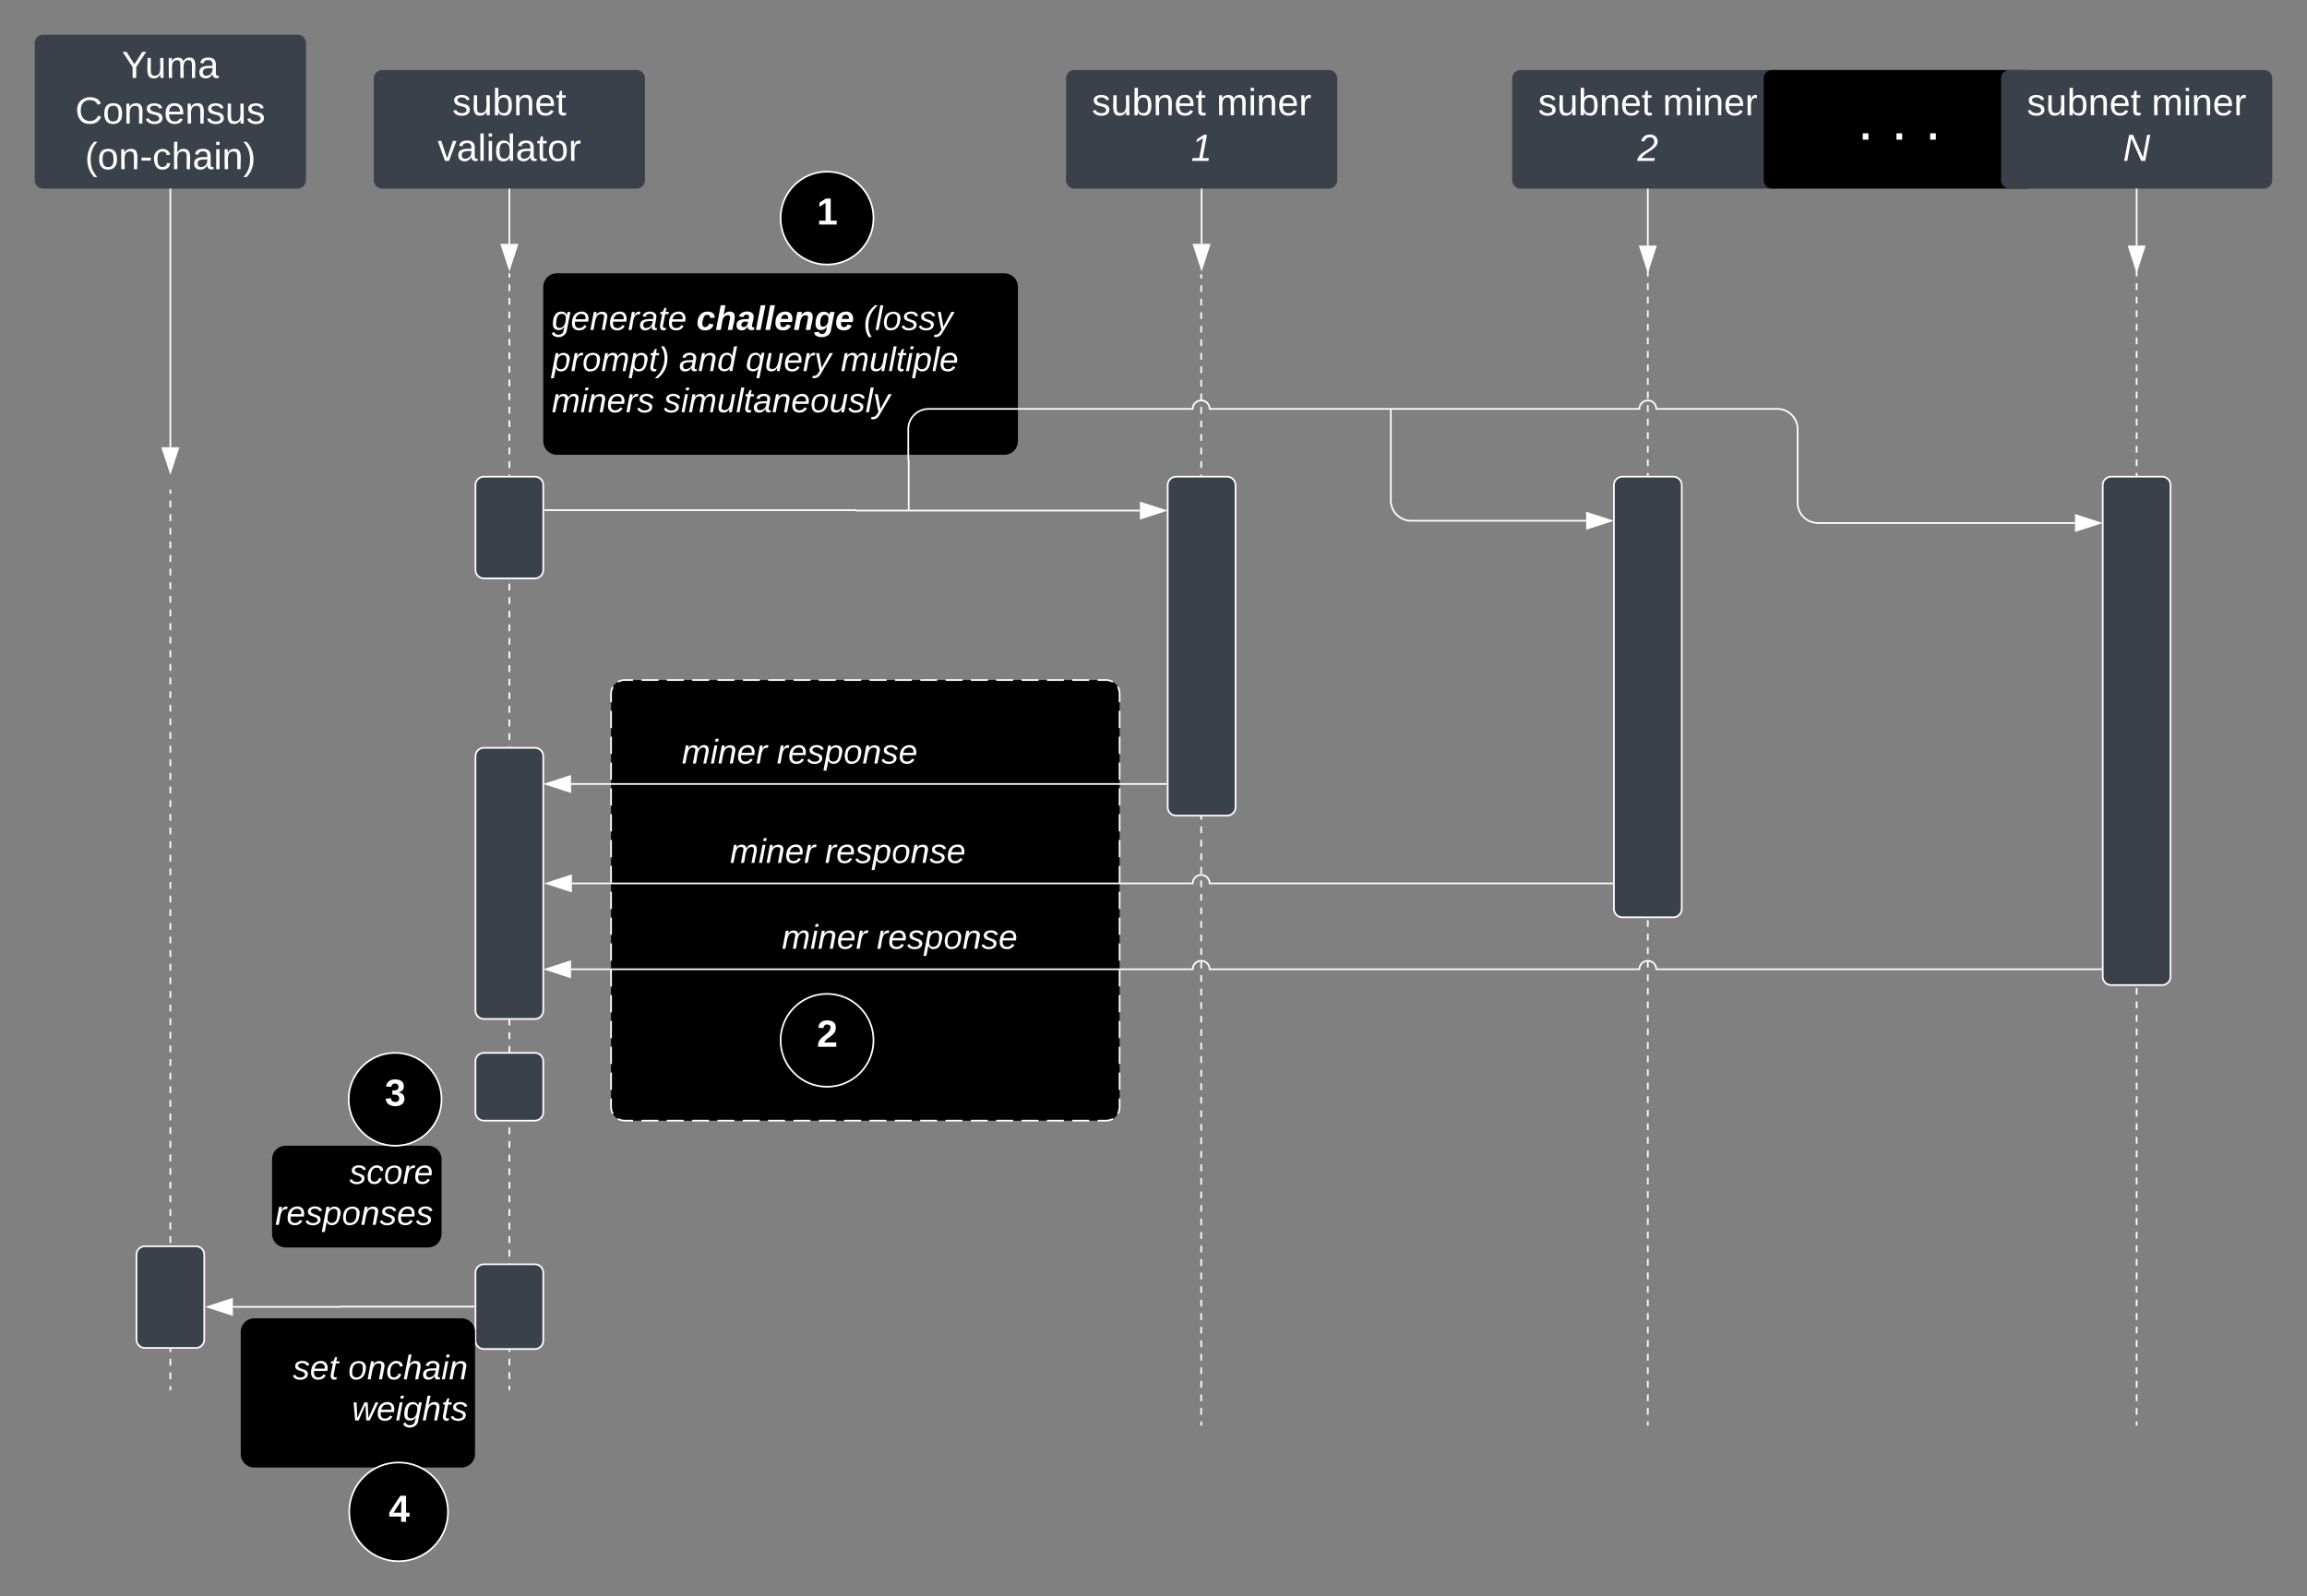 <svg xmlns="http://www.w3.org/2000/svg" xmlns:xlink="http://www.w3.org/1999/xlink" xmlns:lucid="lucid" width="1361" height="941.8"><rect width="100%" height="100%" fill="#808080" stroke="none"/><g transform="translate(-319.5 -158.7)" lucid:page-tab-id="0_0"><path d="M620 320.5v2m0 4.02v4m0 4.03v4m0 4.02v4.02m0 4v4m0 4.03v4m0 4.02v4.02m0 4v4.02m0 4v4.02m0 4v4.03m0 4v4.02m0 4.02v4m0 4v4.03m0 4v4.02m0 4.02v4m0 4.02v4m0 4.02v4m0 4.03v4m0 4.02V467m0 4v4m0 4.03v4m0 4.02v4.02m0 4v4.02m0 4v4.02m0 4v4.03m0 4v4.02m0 4.02v4m0 4v4.03m0 4v4.02m0 4.02v4m0 4.02v4m0 4.02v4m0 4.03v4m0 4.02v4.02m0 4v4m0 4.03v4m0 4.02v4.02m0 4v4.02m0 4v4.02m0 4v4.03m0 4v4.02m0 4.02v4m0 4v4.03m0 4v4.02m0 4.02v4m0 4.02v4m0 4.02v4m0 4.03v4m0 4.02v4.02m0 4v4m0 4.03v4m0 4.02v4.02m0 4v4.02m0 4v4.02m0 4v4.03m0 4v4.02m0 4.02v4m0 4v4.03m0 4v4.02m0 4.02v4m0 4.02v4m0 4.02v4m0 4.03v4m0 4.02v4.02m0 4v4m0 4.03v4m0 4.02v4.02m0 4v4.02m0 4v4.02m0 4v4.03m0 4v4.02m0 4.02v4m0 4v4.03m0 4v4.03m0 4v4.02m0 4v4.03m0 4.02v4m0 4.03v4m0 4.03v4m0 4.02v4m0 4.03v4m0 4.02v4.02m0 4v2.02M620 320.5v-.5M620 978.68v.5" stroke="#fff" fill="none"/><path d="M680 568a8 8 0 0 1 8-8h284a8 8 0 0 1 8 8v244a8 8 0 0 1-8 8H688a8 8 0 0 1-8-8z"/><path d="M684 561.1l.37-.23 1.16-.48 1.22-.3 1.25-.1h4.98m5 0h9.95m4.98 0h9.98m4.98 0h9.97m4.98 0h9.97m4.98 0h9.97m4.98 0h9.97m4.98 0h9.96m5 0h9.96m4.98 0h9.97m5 0h9.96m4.98 0h9.96m5 0h9.95m4.98 0h9.97m4.98 0h9.97m4.98 0h9.96m4.97 0h9.97m4.98 0h9.97m4.97 0h9.96m5 0H972l1.25.1 1.22.3 1.16.47.36.22m2.9 2.9l.23.37.48 1.16.3 1.22.1 1.25v5.08m0 5.1v10.15m0 5.1v10.15m0 5.1v10.15m0 5.1v10.15m0 5.1v10.15m0 5.1v10.15m0 5.1v10.15m0 5.1v10.15m0 5.1v10.15m0 5.1v10.15m0 5.1v10.15m0 5.1v10.15m0 5.1v10.15m0 5.1v10.15m0 5.1v10.15m0 5.1V812l-.1 1.25-.3 1.22-.47 1.16-.22.36m-2.9 2.9l-.37.23-1.16.48-1.22.3-1.25.1h-4.98m-5 0h-9.95m-4.98 0h-9.98m-4.98 0h-9.97m-4.98 0h-9.97m-4.98 0h-9.97m-4.98 0h-9.97m-4.98 0h-9.96m-5 0h-9.96m-4.98 0h-9.97m-5 0h-9.96m-4.98 0h-9.96m-5 0h-9.95m-4.98 0h-9.97m-4.98 0h-9.97m-4.98 0h-9.96m-4.97 0h-9.97m-4.98 0h-9.97m-4.97 0h-9.96m-5 0H688l-1.25-.1-1.22-.3-1.16-.47-.36-.22m-2.9-2.9l-.23-.37-.48-1.16-.3-1.22-.1-1.25v-5.08m0-5.1v-10.15m0-5.1v-10.15m0-5.1v-10.15m0-5.1v-10.15m0-5.1v-10.15m0-5.1v-10.15m0-5.1v-10.15m0-5.1v-10.15m0-5.1v-10.15m0-5.1v-10.15m0-5.1v-10.15m0-5.1v-10.15m0-5.1v-10.15m0-5.1v-10.15m0-5.1v-10.15m0-5.1V568l.1-1.25.3-1.22.47-1.16.22-.36" stroke="#fff" fill="none"/><path d="M540 205a5 5 0 0 1 5-5h150a5 5 0 0 1 5 5v60a5 5 0 0 1-5 5H545a5 5 0 0 1-5-5z" stroke="#000" stroke-opacity="0" fill="#3a414a"/><use xlink:href="#a" transform="matrix(1,0,0,1,545,205) translate(41.333 21.706)"/><use xlink:href="#b" transform="matrix(1,0,0,1,545,205) translate(32.698 48.639)"/><path d="M1211.63 205a5 5 0 0 1 5-5h150a5 5 0 0 1 5 5v60a5 5 0 0 1-5 5h-150a5 5 0 0 1-5-5z" stroke="#000" stroke-opacity="0" fill="#3a414a"/><use xlink:href="#c" transform="matrix(1,0,0,1,1216.625,205) translate(10.254 21.706)"/><use xlink:href="#d" transform="matrix(1,0,0,1,1216.625,205) translate(83.822 21.706)"/><use xlink:href="#e" transform="matrix(1,0,0,1,1216.625,205) translate(68.765 48.639)"/><path d="M948.38 205a5 5 0 0 1 5-5h150a5 5 0 0 1 5 5v60a5 5 0 0 1-5 5h-150a5 5 0 0 1-5-5z" stroke="#000" stroke-opacity="0" fill="#3a414a"/><use xlink:href="#c" transform="matrix(1,0,0,1,953.375,205) translate(10.254 21.706)"/><use xlink:href="#d" transform="matrix(1,0,0,1,953.375,205) translate(83.822 21.706)"/><use xlink:href="#f" transform="matrix(1,0,0,1,953.375,205) translate(68.765 48.639)"/><path d="M600 445a5 5 0 0 1 5-5h30a5 5 0 0 1 5 5v50a5 5 0 0 1-5 5h-30a5 5 0 0 1-5-5z" stroke="#fff" fill="#3a414a"/><path d="M620 270.5v32.12" stroke="#fff" fill="none"/><path d="M620.48 270.5h-.96v-.5h.96z" stroke="#fff" stroke-width=".05" fill="#fff"/><path d="M620 317.38l-4.63-14.26h9.26z" stroke="#fff" fill="#fff"/><path d="M1028.38 270.5v32.12" stroke="#fff" fill="none"/><path d="M1028.85 270.5h-.95v-.5h.95z" stroke="#fff" stroke-width=".05" fill="#fff"/><path d="M1028.38 317.38l-4.64-14.26h9.27z" stroke="#fff" fill="#fff"/><path d="M1028.13 321.03v2m0 4V331m0 4v4m0 4v3.98m0 4v3.98m0 4v3.98m0 4v3.98m0 4v3.98m0 4v4m0 3.98v4m0 3.98v4m0 3.98v4m0 3.98v4m0 3.98v4m0 4v3.98m0 4v3.98m0 4v3.98m0 4v3.98m0 4v3.98m0 4v4m0 3.98v4m0 3.98v4m0 3.98v4m0 3.98v4m0 4v3.98m0 4v3.98m0 4v3.98m0 4v3.98m0 4v3.98m0 4v4m0 3.98v4m0 3.98v4m0 3.98v4m0 3.98v4m0 3.98v4m0 4v3.98m0 4v3.98m0 4v3.98m0 4v3.98m0 4v4m0 3.98v4m0 3.98v4m0 3.98v4m0 3.98v4m0 4v3.98m0 4v3.98m0 4v3.98m0 4v3.98m0 4v3.98m0 4v4m0 3.98v4m0 3.98v4m0 3.98v4m0 3.98v4m0 3.98v4m0 4v3.98m0 4V770m0 4V778m0 4v3.98m0 4v4m0 3.98v4m0 3.98v4m0 3.98v4m0 3.98v4m0 3.98v4m0 4v3.98m0 4v3.98m0 4v3.98m0 4v3.98m0 4v3.98m0 4v4m0 3.98v4m0 3.98v4m0 3.98v4m0 3.98v4m0 3.98v4m0 4v3.98m0 4v3.98m0 4v3.98m0 4v3.98m0 4v4m0 3.98v4m0 3.98v4m0 3.98v4m0 3.98v4m0 4v1.98M1028.13 321.05v-.52M1028.13 999.5v.5M1291.63 311.83v2m0 4v4m0 4v4m0 4v4m0 4v4m0 3.98v4m0 4v4m0 4v4m0 4v4m0 4v4m0 4v4m0 4v4m0 4v4m0 3.98v4m0 4v4m0 4v4m0 4v4m0 4v4m0 3.98v4m0 4v4m0 4v4m0 4v4m0 4v4m0 3.98v4m0 4v4m0 4v4m0 4v4m0 4v4m0 4v3.98m0 4v4m0 4v4m0 4v4m0 4v4m0 4v3.98m0 4v4m0 4v4m0 4v4m0 4v4m0 4v3.98m0 4v4m0 4v4m0 4v4m0 4v4m0 4v4m0 3.98v4m0 4v4m0 4v4m0 4v4m0 4v4m0 3.98v4m0 4v4m0 4v4m0 4v4m0 4v4m0 3.98v4m0 4v4m0 4v4m0 4v4m0 4v4m0 4v3.98m0 4v4m0 4v4m0 4v4m0 4v4m0 4v3.98m0 4v4m0 4v4m0 4v4m0 4v4m0 4v3.98m0 4v4m0 4v4m0 4v4m0 4v4m0 4v4m0 3.98v4m0 4v4m0 4v4m0 4v4m0 4v4m0 3.98v4m0 4v4m0 4v4m0 4v4m0 4v4m0 3.98v4m0 4v2M1291.63 999.5v.5" stroke="#fff" fill="none"/><path d="M1360 205a5 5 0 0 1 5-5h150a5 5 0 0 1 5 5v60a5 5 0 0 1-5 5h-150a5 5 0 0 1-5-5z" stroke="#000" stroke-opacity="0"/><use xlink:href="#g" transform="matrix(1,0,0,1,1365,205) translate(50.154 36.122)"/><use xlink:href="#h" transform="matrix(1,0,0,1,1365,205) translate(70.031 36.122)"/><use xlink:href="#i" transform="matrix(1,0,0,1,1365,205) translate(89.907 36.122)"/><path d="M641 459.75h183.3a.13.13 0 0 1 .14.13.13.13 0 0 0 .12.12H992" stroke="#fff" fill="none"/><path d="M641 460.23h-.5v-.96h.5z" stroke="#fff" stroke-width=".05" fill="#fff"/><path d="M1006.76 460l-14.27 4.63v-9.26z" stroke="#fff" fill="#fff"/><path d="M1008.38 445a5 5 0 0 1 5-5h30a5 5 0 0 1 5 5v190a5 5 0 0 1-5 5h-30a5 5 0 0 1-5-5z" stroke="#fff" fill="#3a414a"/><path d="M1140.5 400h146.13c0-2.76 2.23-5 5-5 2.76 0 5 2.24 5 5H1368a12 12 0 0 1 12 12v43.33a12 12 0 0 0 12 12h151.62M1140.5 400h-.5" stroke="#fff" fill="none"/><path d="M1558.38 467.33l-14.26 4.64v-9.27z" stroke="#fff" fill="#fff"/><path d="M1271.63 445a5 5 0 0 1 5-5h30a5 5 0 0 1 5 5v250a5 5 0 0 1-5 5h-30a5 5 0 0 1-5-5z" stroke="#fff" fill="#3a414a"/><path d="M1291.63 270.5v33.12" stroke="#fff" fill="none"/><path d="M1292.1 270.5h-.95v-.5h.95z" stroke="#fff" stroke-width=".05" fill="#fff"/><path d="M1291.63 318.38l-4.64-14.26h9.26z" stroke="#fff" fill="#fff"/><path d="M1500 205a5 5 0 0 1 5-5h150a5 5 0 0 1 5 5v60a5 5 0 0 1-5 5h-150a5 5 0 0 1-5-5z" stroke="#000" stroke-opacity="0" fill="#3a414a"/><use xlink:href="#c" transform="matrix(1,0,0,1,1505,205) translate(10.254 21.706)"/><use xlink:href="#j" transform="matrix(1,0,0,1,1505,205) translate(83.822 21.706)"/><use xlink:href="#k" transform="matrix(1,0,0,1,1505,205) translate(66.926 48.639)"/><path d="M1580 311.83v2m0 4v4m0 4v4m0 4v4m0 4v4m0 3.98v4m0 4v4m0 4v4m0 4v4m0 4v4m0 4v4m0 4v4m0 4v4m0 3.98v4m0 4v4m0 4v4m0 4v4m0 4v4m0 3.98v4m0 4v4m0 4v4m0 4v4m0 4v4m0 3.98v4m0 4v4m0 4v4m0 4v4m0 4v4m0 4v3.98m0 4v4m0 4v4m0 4v4m0 4v4m0 4v3.98m0 4v4m0 4v4m0 4v4m0 4v4m0 4v3.98m0 4v4m0 4v4m0 4v4m0 4v4m0 4v4m0 3.98v4m0 4v4m0 4v4m0 4v4m0 4v4m0 3.98v4m0 4v4m0 4v4m0 4v4m0 4v4m0 3.98v4m0 4v4m0 4v4m0 4v4m0 4v4m0 4v3.98m0 4v4m0 4v4m0 4v4m0 4v4m0 4v3.98m0 4v4m0 4v4m0 4v4m0 4v4m0 4v3.98m0 4v4m0 4v4m0 4v4m0 4v4m0 4v4m0 3.98v4m0 4v4m0 4v4m0 4v4m0 4v4m0 3.98v4m0 4v4m0 4v4m0 4v4m0 4v4m0 3.98v4m0 4v2M1580 999.5v.5" stroke="#fff" fill="none"/><path d="M1560 445a5 5 0 0 1 5-5h30a5 5 0 0 1 5 5v290a5 5 0 0 1-5 5h-30a5 5 0 0 1-5-5z" stroke="#fff" fill="#3a414a"/><path d="M1580 270.5v33.12" stroke="#fff" fill="none"/><path d="M1580.47 270.5h-.94v-.5h.94z" stroke="#fff" stroke-width=".05" fill="#fff"/><path d="M1580 318.38l-4.63-14.26h9.27z" stroke="#fff" fill="#fff"/><path d="M640 328a8 8 0 0 1 8-8h264a8 8 0 0 1 8 8v91.07a8 8 0 0 1-8 8H648a8 8 0 0 1-8-8z" stroke="#000" stroke-opacity="0"/><use xlink:href="#l" transform="matrix(1,0,0,1,645,325) translate(0 28.428)"/><use xlink:href="#m" transform="matrix(1,0,0,1,645,325) translate(85.327 28.428)"/><use xlink:href="#n" transform="matrix(1,0,0,1,645,325) translate(184.022 28.428)"/><use xlink:href="#o" transform="matrix(1,0,0,1,645,325) translate(0 52.694)"/><use xlink:href="#p" transform="matrix(1,0,0,1,645,325) translate(75.103 52.694)"/><use xlink:href="#q" transform="matrix(1,0,0,1,645,325) translate(114.424 52.694)"/><use xlink:href="#r" transform="matrix(1,0,0,1,645,325) translate(170.541 52.694)"/><use xlink:href="#s" transform="matrix(1,0,0,1,645,325) translate(0 76.961)"/><use xlink:href="#t" transform="matrix(1,0,0,1,645,325) translate(66.115 76.961)"/><path d="M600 605a5 5 0 0 1 5-5h30a5 5 0 0 1 5 5v150a5 5 0 0 1-5 5h-30a5 5 0 0 1-5-5z" stroke="#fff" fill="#3a414a"/><path d="M1007.88 621.33h-351.5" stroke="#fff" fill="none"/><path d="M1007.88 621.8h-.02v-.94z" stroke="#fff" stroke-width=".05" fill="#fff"/><path d="M641.62 621.33l14.26-4.63v9.27z" stroke="#fff" fill="#fff"/><use xlink:href="#u" transform="matrix(1,0,0,1,721.76,593.067) translate(0.005 16.178)"/><use xlink:href="#v" transform="matrix(1,0,0,1,721.76,593.067) translate(56.009 16.178)"/><path d="M1271.13 680h-238c0-2.76-2.24-5-5-5-2.77 0-5 2.24-5 5H656.9" stroke="#fff" fill="none"/><path d="M1271.13 680.48h-.02v-.96h.03z" stroke="#fff" stroke-width=".05" fill="#fff"/><path d="M642.12 680l14.26-4.63v9.26z" stroke="#fff" fill="#fff"/><use xlink:href="#u" transform="matrix(1,0,0,1,750.15,651.733) translate(0.005 16.178)"/><use xlink:href="#v" transform="matrix(1,0,0,1,750.15,651.733) translate(56.009 16.178)"/><path d="M1559.5 730.67h-262.88c0-2.76-2.23-5-5-5-2.76 0-5 2.24-5 5h-253.5c0-2.76-2.23-5-5-5-2.76 0-5 2.24-5 5H656.4" stroke="#fff" fill="none"/><path d="M1559.5 731.14v-.95z" stroke="#fff" stroke-width=".05" fill="#fff"/><path d="M641.62 730.67l14.26-4.64v9.27z" stroke="#fff" fill="#fff"/><use xlink:href="#u" transform="matrix(1,0,0,1,780.745,702.4) translate(0.005 16.178)"/><use xlink:href="#v" transform="matrix(1,0,0,1,780.745,702.4) translate(56.009 16.178)"/><path d="M600 785a5 5 0 0 1 5-5h30a5 5 0 0 1 5 5v30a5 5 0 0 1-5 5h-30a5 5 0 0 1-5-5zM600 909.76a5 5 0 0 1 5-5h30a5 5 0 0 1 5 5v40a5 5 0 0 1-5 5h-30a5 5 0 0 1-5-5z" stroke="#fff" fill="#3a414a"/><path d="M340 184.2a5 5 0 0 1 5-5h150a5 5 0 0 1 5 5V265a5 5 0 0 1-5 5H345a5 5 0 0 1-5-5z" stroke="#000" stroke-opacity="0" fill="#3a414a"/><use xlink:href="#w" transform="matrix(1,0,0,1,345,184.2) translate(46.352 20.487)"/><use xlink:href="#x" transform="matrix(1,0,0,1,345,184.2) translate(18.92 47.42)"/><use xlink:href="#y" transform="matrix(1,0,0,1,345,184.2) translate(24.625 74.353)"/><path d="M420 270.5v152.12" stroke="#fff" fill="none"/><path d="M420.48 270.5h-.96v-.5h.96z" stroke="#fff" stroke-width=".05" fill="#fff"/><path d="M420 437.38l-4.63-14.26h9.26z" stroke="#fff" fill="#fff"/><path d="M420 448.08v2.02m0 4v4.03m0 4.02v4.02m0 4.02v4m0 4.03v4.02m0 4.02v4.02m0 4v4.03m0 4.02v4.02m0 4.02v4m0 4.03v4.02m0 4.02v4.02m0 4v4.03m0 4.02v4.02m0 4.02v4m0 4.03v4.02m0 4.02v4.02m0 4v4.03m0 4.02v4m0 4.03v4.02m0 4.03v4m0 4.03v4.02m0 4.02v4.02m0 4.02v4.02m0 4.02V635m0 4.02v4.02m0 4.02v4.02m0 4.02v4.02m0 4.02v4.02m0 4.02v4.02m0 4.02v4.02m0 4.02v4.02m0 4.02v4.02m0 4.02v4.02m0 4.02v4.02m0 4.02v4.02m0 4.02v4.02m0 4v4.03m0 4.03v4.02m0 4.02v4.02m0 4v4.03m0 4.02v4.02m0 4.02v4m0 4.03v4.02m0 4.02v4.02m0 4v4.03m0 4.02v4.02m0 4.02v4m0 4.03v4.02m0 4.02V836m0 4v4.03m0 4.02v4.02m0 4.02v4m0 4.03v4.02m0 4.02v4.02m0 4v4.02m0 4.02v4.02m0 4.02v4.02m0 4.02v4.02m0 4.02v4.02m0 4.02v4.02m0 4.02v4.02m0 4.02v4.02m0 4.02v4.02m0 4.02v4.02m0 4.02v4.02m0 4.02v4.02m0 4.02v2M420 448.1v-.52M420 978.68v.5" stroke="#fff" fill="none"/><path d="M400 899.13a5 5 0 0 1 5-5h30a5 5 0 0 1 5 5v50a5 5 0 0 1-5 5h-30a5 5 0 0 1-5-5z" stroke="#fff" fill="#3a414a"/><path d="M480 842.82a8 8 0 0 1 8-8h84a8 8 0 0 1 8 8v44a8 8 0 0 1-8 8h-84a8 8 0 0 1-8-8z" stroke="#000" stroke-opacity="0"/><g><use xlink:href="#z" transform="matrix(1,0,0,1,485,839.818) translate(40.624 17.411)"/><use xlink:href="#A" transform="matrix(1,0,0,1,485,839.818) translate(-3.191 41.678)"/></g><path d="M599 929.76h-78.93a.07.07 0 0 0-.07.07.07.07 0 0 1-.07.07h-63.05" stroke="#fff" fill="none"/><path d="M599.5 930.24h-.5v-.95h.5z" stroke="#fff" stroke-width=".05" fill="#fff"/><path d="M442.12 929.9l14.26-4.63v9.27z" stroke="#fff" fill="#fff"/><path d="M461.52 944.66a8 8 0 0 1 8-8h122.22a8 8 0 0 1 8 8v72.03a8 8 0 0 1-8 8H469.52a8 8 0 0 1-8-8z" stroke="#000" stroke-opacity="0"/><g><use xlink:href="#B" transform="matrix(1,0,0,1,466.524,941.66) translate(25.698 30.99)"/><use xlink:href="#C" transform="matrix(1,0,0,1,466.524,941.66) translate(58.278 30.99)"/><use xlink:href="#D" transform="matrix(1,0,0,1,466.524,941.66) translate(60.581 55.257)"/></g><path d="M834.82 287.4c0 15.15-12.27 27.42-27.4 27.42-15.15 0-27.42-12.27-27.42-27.4 0-15.15 12.27-27.42 27.4-27.42 15.15 0 27.42 12.27 27.42 27.4z" stroke="#fff"/><g><use xlink:href="#E" transform="matrix(1,0,0,1,785,265) translate(16.327 26.215)"/></g><path d="M834.82 772.6c0 15.13-12.27 27.4-27.4 27.4-15.15 0-27.42-12.27-27.42-27.4 0-15.15 12.27-27.42 27.4-27.42 15.15 0 27.42 12.27 27.42 27.4z" stroke="#fff"/><g><use xlink:href="#F" transform="matrix(1,0,0,1,785,750.182) translate(16.327 26.215)"/></g><path d="M580 807.4c0 15.15-12.27 27.42-27.4 27.42-15.15 0-27.42-12.27-27.42-27.4 0-15.15 12.27-27.42 27.4-27.42 15.15 0 27.42 12.27 27.42 27.4z" stroke="#fff"/><g><use xlink:href="#G" transform="matrix(1,0,0,1,530.182,785) translate(16.327 26.215)"/></g><path d="M583.8 1050.86c0 16.1-13.05 29.14-29.15 29.14-16.1 0-29.14-13.05-29.14-29.14 0-16.1 13.06-29.14 29.15-29.14 16.1 0 29.14 13.04 29.14 29.14z" stroke="#fff"/><g><use xlink:href="#H" transform="matrix(1,0,0,1,530.509,1026.717) translate(18.327 30.028)"/></g><path d="M855.58 459.5v-29.38a.13.13 0 0 0-.12-.12.13.13 0 0 1-.13-.13V412a12 12 0 0 1 12-12h155.8c0-2.76 2.23-5 5-5 2.76 0 5 2.24 5 5h106.37M855.58 459.5v.5M1139.5 400h.5M1140 400.5V454a12 12 0 0 0 12 12h103.24M1140 400.5v-.5" stroke="#fff" fill="none"/><path d="M1270 466l-14.26 4.63v-9.26z" stroke="#fff" fill="#fff"/><defs><path fill="#fff" d="M135-143c-3-34-86-38-87 0 15 53 115 12 119 90S17 21 10-45l28-5c4 36 97 45 98 0-10-56-113-15-118-90-4-57 82-63 122-42 12 7 21 19 24 35" id="I"/><path fill="#fff" d="M84 4C-5 8 30-112 23-190h32v120c0 31 7 50 39 49 72-2 45-101 50-169h31l1 190h-30c-1-10 1-25-2-33-11 22-28 36-60 37" id="J"/><path fill="#fff" d="M115-194c53 0 69 39 70 98 0 66-23 100-70 100C84 3 66-7 56-30L54 0H23l1-261h32v101c10-23 28-34 59-34zm-8 174c40 0 45-34 45-75 0-40-5-75-45-74-42 0-51 32-51 76 0 43 10 73 51 73" id="K"/><path fill="#fff" d="M117-194c89-4 53 116 60 194h-32v-121c0-31-8-49-39-48C34-167 62-67 57 0H25l-1-190h30c1 10-1 24 2 32 11-22 29-35 61-36" id="L"/><path fill="#fff" d="M100-194c63 0 86 42 84 106H49c0 40 14 67 53 68 26 1 43-12 49-29l28 8c-11 28-37 45-77 45C44 4 14-33 15-96c1-61 26-98 85-98zm52 81c6-60-76-77-97-28-3 7-6 17-6 28h103" id="M"/><path fill="#fff" d="M59-47c-2 24 18 29 38 22v24C64 9 27 4 27-40v-127H5v-23h24l9-43h21v43h35v23H59v120" id="N"/><g id="a"><use transform="matrix(0.062,0,0,0.062,0,0)" xlink:href="#I"/><use transform="matrix(0.062,0,0,0.062,11.222,0)" xlink:href="#J"/><use transform="matrix(0.062,0,0,0.062,23.691,0)" xlink:href="#K"/><use transform="matrix(0.062,0,0,0.062,36.16,0)" xlink:href="#L"/><use transform="matrix(0.062,0,0,0.062,48.63,0)" xlink:href="#M"/><use transform="matrix(0.062,0,0,0.062,61.099,0)" xlink:href="#N"/></g><path fill="#fff" d="M108 0H70L1-190h34L89-25l56-165h34" id="O"/><path fill="#fff" d="M141-36C126-15 110 5 73 4 37 3 15-17 15-53c-1-64 63-63 125-63 3-35-9-54-41-54-24 1-41 7-42 31l-33-3c5-37 33-52 76-52 45 0 72 20 72 64v82c-1 20 7 32 28 27v20c-31 9-61-2-59-35zM48-53c0 20 12 33 32 33 41-3 63-29 60-74-43 2-92-5-92 41" id="P"/><path fill="#fff" d="M24 0v-261h32V0H24" id="Q"/><path fill="#fff" d="M24-231v-30h32v30H24zM24 0v-190h32V0H24" id="R"/><path fill="#fff" d="M85-194c31 0 48 13 60 33l-1-100h32l1 261h-30c-2-10 0-23-3-31C134-8 116 4 85 4 32 4 16-35 15-94c0-66 23-100 70-100zm9 24c-40 0-46 34-46 75 0 40 6 74 45 74 42 0 51-32 51-76 0-42-9-74-50-73" id="S"/><path fill="#fff" d="M100-194c62-1 85 37 85 99 1 63-27 99-86 99S16-35 15-95c0-66 28-99 85-99zM99-20c44 1 53-31 53-75 0-43-8-75-51-75s-53 32-53 75 10 74 51 75" id="T"/><path fill="#fff" d="M114-163C36-179 61-72 57 0H25l-1-190h30c1 12-1 29 2 39 6-27 23-49 58-41v29" id="U"/><g id="b"><use transform="matrix(0.062,0,0,0.062,0,0)" xlink:href="#O"/><use transform="matrix(0.062,0,0,0.062,11.222,0)" xlink:href="#P"/><use transform="matrix(0.062,0,0,0.062,23.691,0)" xlink:href="#Q"/><use transform="matrix(0.062,0,0,0.062,28.617,0)" xlink:href="#R"/><use transform="matrix(0.062,0,0,0.062,33.542,0)" xlink:href="#S"/><use transform="matrix(0.062,0,0,0.062,46.011,0)" xlink:href="#P"/><use transform="matrix(0.062,0,0,0.062,58.48,0)" xlink:href="#N"/><use transform="matrix(0.062,0,0,0.062,64.715,0)" xlink:href="#T"/><use transform="matrix(0.062,0,0,0.062,77.184,0)" xlink:href="#U"/></g><g id="c"><use transform="matrix(0.062,0,0,0.062,0,0)" xlink:href="#I"/><use transform="matrix(0.062,0,0,0.062,11.222,0)" xlink:href="#J"/><use transform="matrix(0.062,0,0,0.062,23.691,0)" xlink:href="#K"/><use transform="matrix(0.062,0,0,0.062,36.16,0)" xlink:href="#L"/><use transform="matrix(0.062,0,0,0.062,48.63,0)" xlink:href="#M"/><use transform="matrix(0.062,0,0,0.062,61.099,0)" xlink:href="#N"/></g><path fill="#fff" d="M210-169c-67 3-38 105-44 169h-31v-121c0-29-5-50-35-48C34-165 62-65 56 0H25l-1-190h30c1 10-1 24 2 32 10-44 99-50 107 0 11-21 27-35 58-36 85-2 47 119 55 194h-31v-121c0-29-5-49-35-48" id="V"/><g id="d"><use transform="matrix(0.062,0,0,0.062,0,0)" xlink:href="#V"/><use transform="matrix(0.062,0,0,0.062,18.641,0)" xlink:href="#R"/><use transform="matrix(0.062,0,0,0.062,23.567,0)" xlink:href="#L"/><use transform="matrix(0.062,0,0,0.062,36.036,0)" xlink:href="#M"/><use transform="matrix(0.062,0,0,0.062,48.505,0)" xlink:href="#U"/></g><path fill="#fff" d="M123-251c66 0 92 69 53 113C138-94 73-75 39-27h128l-5 27H-2c17-92 123-93 159-163 14-28-1-64-36-62-29 2-46 17-54 41l-30-6c13-36 37-61 86-61" id="W"/><use transform="matrix(0.062,0,0,0.062,0,0)" xlink:href="#W" id="e"/><path fill="#fff" d="M9 0l6-27h63l36-188-63 39 6-31 66-41h29L110-27h60l-5 27H9" id="X"/><use transform="matrix(0.062,0,0,0.062,0,0)" xlink:href="#X" id="f"/><path fill="#fff" d="M33 0v-38h34V0H33" id="Y"/><use transform="matrix(0.099,0,0,0.099,0,0)" xlink:href="#Y" id="g"/><use transform="matrix(0.099,0,0,0.099,0,0)" xlink:href="#Y" id="h"/><use transform="matrix(0.099,0,0,0.099,0,0)" xlink:href="#Y" id="i"/><g id="j"><use transform="matrix(0.062,0,0,0.062,0,0)" xlink:href="#V"/><use transform="matrix(0.062,0,0,0.062,18.641,0)" xlink:href="#R"/><use transform="matrix(0.062,0,0,0.062,23.567,0)" xlink:href="#L"/><use transform="matrix(0.062,0,0,0.062,36.036,0)" xlink:href="#M"/><use transform="matrix(0.062,0,0,0.062,48.505,0)" xlink:href="#U"/></g><path fill="#fff" d="M173 0L80-213 41 0H11l48-248h37l94 214 40-214h30L212 0h-39" id="Z"/><use transform="matrix(0.062,0,0,0.062,0,0)" xlink:href="#Z" id="k"/><path fill="#fff" d="M103-194c29 0 47 14 56 36 2-11 5-23 8-32h30L160-5C157 61 82 97 21 62 9 55 4 45 1 30l28-7c7 42 83 31 92-3 4-16 9-38 13-55-13 20-29 36-62 36-40 0-60-25-60-64 0-71 23-131 91-131zm4 24c-53 0-58 54-61 104-2 27 10 44 36 44 49 0 65-50 67-102 1-29-15-46-42-46" id="aa"/><path fill="#fff" d="M111-194c62-3 86 47 72 106H45c-7 38 6 69 45 68 27-1 43-14 53-32l24 11C152-15 129 4 87 4 38 3 12-23 12-71c0-70 32-119 99-123zm44 81c14-66-71-72-95-28-4 8-8 17-11 28h106" id="ab"/><path fill="#fff" d="M67-158c22-48 132-52 116 29L158 0h-32l25-140c3-38-53-32-70-12C52-117 51-52 38 0H6l36-190h30" id="ac"/><path fill="#fff" d="M66-151c12-25 30-51 66-40l-6 26C45-176 58-65 38 0H6l36-190h30" id="ad"/><path fill="#fff" d="M165-48c-4 18 1 34 23 27l-3 20c-29 8-62 0-52-35h-2C116-14 99 4 63 4 30 4 8-16 8-49c0-68 71-67 138-67 10-26 0-56-31-54-26 1-42 9-47 31l-32-5c8-67 160-71 144 15-5 28-9 54-15 81zM42-50c3 52 80 24 89-6 7-12 7-24 11-38-47 1-103-4-100 44" id="ae"/><path fill="#fff" d="M51-54c-9 22 5 41 31 30L79-1C43 14 10-4 19-52l22-115H19l5-23h22l19-43h21l-9 43h35l-4 23H73" id="af"/><g id="l"><use transform="matrix(0.056,0,0,0.056,0,0)" xlink:href="#aa"/><use transform="matrix(0.056,0,0,0.056,11.235,0)" xlink:href="#ab"/><use transform="matrix(0.056,0,0,0.056,22.469,0)" xlink:href="#ac"/><use transform="matrix(0.056,0,0,0.056,33.704,0)" xlink:href="#ab"/><use transform="matrix(0.056,0,0,0.056,44.938,0)" xlink:href="#ad"/><use transform="matrix(0.056,0,0,0.056,51.623,0)" xlink:href="#ae"/><use transform="matrix(0.056,0,0,0.056,62.857,0)" xlink:href="#af"/><use transform="matrix(0.056,0,0,0.056,68.475,0)" xlink:href="#ab"/></g><path fill="#fff" d="M67-101c-8 29-7 73 27 71 23-2 32-16 39-37l48 9C170-19 141 4 91 4 36 4 7-28 12-86c6-75 61-124 140-103 26 7 40 29 43 59l-50 4c-1-20-9-34-29-34-35 0-41 29-49 59" id="ag"/><path fill="#fff" d="M150-105c8-23 8-54-22-51-68 7-54 98-72 156H6l50-261h50L85-158c15-20 33-36 66-36 95 0 34 128 28 194h-49" id="ah"/><path fill="#fff" d="M166-52c-4 17 5 29 24 23l-3 27c-30 11-74 1-67-34C105-15 91 4 56 4 23 4 3-15 2-49c0-64 63-67 128-67 10-22 3-53-29-45-13 3-22 10-25 24l-46-5c5-64 156-77 153 0-1 33-11 60-17 90zM97-88c-44-9-64 57-19 57 31 0 42-28 47-57H97" id="ai"/><path fill="#fff" d="M6 0l51-261h49L55 0H6" id="aj"/><path fill="#fff" d="M114-194c63-2 87 48 72 110H63c-3 28 1 55 31 54 21-1 32-13 37-29l44 13C160-14 137 4 91 4 41 4 11-22 11-73c0-71 33-119 103-121zm30 77c14-47-50-61-67-22-3 6-6 13-8 22h75" id="ak"/><path fill="#fff" d="M151-194c95 0 34 128 28 194h-49l25-134c0-29-45-25-59-9C67-111 69-48 56 0H6l36-190h47l-4 32c15-20 33-36 66-36" id="al"/><path fill="#fff" d="M45-171c29-32 103-29 114 14 2-11 5-23 8-33h47L176-2c-3 70-92 96-155 64C9 56 1 42-1 25l50-5c2 28 48 27 63 11 13-13 20-45 21-66-13 20-30 35-62 36-87 3-60-134-26-172zM94-35c41-3 55-43 55-86 0-24-12-39-35-39-43 0-51 48-51 90 0 22 9 37 31 35" id="am"/><g id="m"><use transform="matrix(0.056,0,0,0.056,0,0)" xlink:href="#ag"/><use transform="matrix(0.056,0,0,0.056,11.235,0)" xlink:href="#ah"/><use transform="matrix(0.056,0,0,0.056,23.536,0)" xlink:href="#ai"/><use transform="matrix(0.056,0,0,0.056,34.771,0)" xlink:href="#aj"/><use transform="matrix(0.056,0,0,0.056,40.388,0)" xlink:href="#aj"/><use transform="matrix(0.056,0,0,0.056,46.006,0)" xlink:href="#ak"/><use transform="matrix(0.056,0,0,0.056,57.24,0)" xlink:href="#al"/><use transform="matrix(0.056,0,0,0.056,69.542,0)" xlink:href="#am"/><use transform="matrix(0.056,0,0,0.056,81.844,0)" xlink:href="#ak"/></g><path fill="#fff" d="M17-49c1-102 45-165 103-212h30C92-210 49-145 49-46 49 4 63 43 85 75H54C30 43 18 2 17-49" id="an"/><path fill="#fff" d="M6 0l50-261h32L37 0H6" id="ao"/><path fill="#fff" d="M30-147c31-64 166-65 159 27C183-49 158 1 86 4 9 8 1-88 30-147zM88-20c53 0 68-48 68-100 0-31-11-51-44-50-52 1-68 46-68 97 0 32 13 53 44 53" id="ap"/><path fill="#fff" d="M55-144c13 50 104 24 104 88C159 21 15 23 1-39l26-10c6 40 102 42 102-4-13-50-104-23-104-87 0-71 143-71 148-8l-29 4c-5-35-85-37-89 0" id="aq"/><path fill="#fff" d="M198-190L69 30C53 58 25 83-20 72c4-11-1-27 19-22 33-1 43-29 59-52L20-190h32L79-34l84-156h35" id="ar"/><g id="n"><use transform="matrix(0.056,0,0,0.056,0,0)" xlink:href="#an"/><use transform="matrix(0.056,0,0,0.056,6.685,0)" xlink:href="#ao"/><use transform="matrix(0.056,0,0,0.056,11.122,0)" xlink:href="#ap"/><use transform="matrix(0.056,0,0,0.056,22.357,0)" xlink:href="#aq"/><use transform="matrix(0.056,0,0,0.056,32.468,0)" xlink:href="#aq"/><use transform="matrix(0.056,0,0,0.056,42.579,0)" xlink:href="#ar"/></g><path fill="#fff" d="M67-162c32-53 139-36 121 50C175-51 163 2 97 4 68 4 52-11 42-31 38 6 28 39 22 75H-9l50-265h29c-1 10 0 20-3 28zm89 36c0-26-10-43-35-43-54 0-67 50-69 103-1 29 14 45 42 46 53 0 62-58 62-106" id="as"/><path fill="#fff" d="M248-111c6-24 9-61-24-58-72 9-57 108-77 169h-31l26-142c3-37-50-30-64-10C52-115 50-51 37 0H6l36-190h30c-1 10-6 24-4 32 13-43 101-52 105 5 13-22 29-41 61-41 90 0 28 129 23 194h-31" id="at"/><path fill="#fff" d="M98-137C97-35 54 29-4 75h-31C23 23 67-41 67-140c0-50-15-89-37-121h31c24 32 36 73 37 124" id="au"/><g id="o"><use transform="matrix(0.056,0,0,0.056,0,0)" xlink:href="#as"/><use transform="matrix(0.056,0,0,0.056,11.235,0)" xlink:href="#ad"/><use transform="matrix(0.056,0,0,0.056,17.919,0)" xlink:href="#ap"/><use transform="matrix(0.056,0,0,0.056,29.154,0)" xlink:href="#at"/><use transform="matrix(0.056,0,0,0.056,45.949,0)" xlink:href="#as"/><use transform="matrix(0.056,0,0,0.056,57.184,0)" xlink:href="#af"/><use transform="matrix(0.056,0,0,0.056,62.801,0)" xlink:href="#au"/></g><path fill="#fff" d="M133-28C103 26-5 8 13-77c13-62 24-115 90-117 29-1 46 15 56 35l19-102h32L160 0h-30zM45-64c-2 27 10 43 35 43 54-1 69-50 69-103 0-29-15-46-42-46-53-1-58 58-62 106" id="av"/><g id="p"><use transform="matrix(0.056,0,0,0.056,0,0)" xlink:href="#ae"/><use transform="matrix(0.056,0,0,0.056,11.235,0)" xlink:href="#ac"/><use transform="matrix(0.056,0,0,0.056,22.469,0)" xlink:href="#av"/></g><path fill="#fff" d="M133-28C103 26-5 8 13-77c13-62 24-115 90-117 29-1 46 15 56 35 2-12 6-24 8-34h31L144 75h-31zM45-64c-2 27 10 43 35 43 54-1 69-50 69-103 0-29-15-46-42-46-53-1-58 58-62 106" id="aw"/><path fill="#fff" d="M67 3c-93-2-31-127-26-193h32L48-50c-3 39 53 32 70 12 30-34 30-101 43-152h32L157 0h-30c1-10 6-24 4-33-14 20-29 37-64 36" id="ax"/><g id="q"><use transform="matrix(0.056,0,0,0.056,0,0)" xlink:href="#aw"/><use transform="matrix(0.056,0,0,0.056,11.235,0)" xlink:href="#ax"/><use transform="matrix(0.056,0,0,0.056,22.469,0)" xlink:href="#ab"/><use transform="matrix(0.056,0,0,0.056,33.704,0)" xlink:href="#ad"/><use transform="matrix(0.056,0,0,0.056,40.388,0)" xlink:href="#ar"/></g><path fill="#fff" d="M50-231l6-30h32l-6 30H50zM6 0l37-190h31L37 0H6" id="ay"/><g id="r"><use transform="matrix(0.056,0,0,0.056,0,0)" xlink:href="#at"/><use transform="matrix(0.056,0,0,0.056,16.796,0)" xlink:href="#ax"/><use transform="matrix(0.056,0,0,0.056,28.03,0)" xlink:href="#ao"/><use transform="matrix(0.056,0,0,0.056,32.468,0)" xlink:href="#af"/><use transform="matrix(0.056,0,0,0.056,38.085,0)" xlink:href="#ay"/><use transform="matrix(0.056,0,0,0.056,42.523,0)" xlink:href="#as"/><use transform="matrix(0.056,0,0,0.056,53.757,0)" xlink:href="#ao"/><use transform="matrix(0.056,0,0,0.056,58.195,0)" xlink:href="#ab"/></g><g id="s"><use transform="matrix(0.056,0,0,0.056,0,0)" xlink:href="#at"/><use transform="matrix(0.056,0,0,0.056,16.796,0)" xlink:href="#ay"/><use transform="matrix(0.056,0,0,0.056,21.233,0)" xlink:href="#ac"/><use transform="matrix(0.056,0,0,0.056,32.468,0)" xlink:href="#ab"/><use transform="matrix(0.056,0,0,0.056,43.702,0)" xlink:href="#ad"/><use transform="matrix(0.056,0,0,0.056,50.387,0)" xlink:href="#aq"/></g><g id="t"><use transform="matrix(0.056,0,0,0.056,0,0)" xlink:href="#aq"/><use transform="matrix(0.056,0,0,0.056,10.111,0)" xlink:href="#ay"/><use transform="matrix(0.056,0,0,0.056,14.549,0)" xlink:href="#at"/><use transform="matrix(0.056,0,0,0.056,31.344,0)" xlink:href="#ax"/><use transform="matrix(0.056,0,0,0.056,42.579,0)" xlink:href="#ao"/><use transform="matrix(0.056,0,0,0.056,47.017,0)" xlink:href="#af"/><use transform="matrix(0.056,0,0,0.056,52.634,0)" xlink:href="#ae"/><use transform="matrix(0.056,0,0,0.056,63.869,0)" xlink:href="#ac"/><use transform="matrix(0.056,0,0,0.056,75.103,0)" xlink:href="#ab"/><use transform="matrix(0.056,0,0,0.056,86.338,0)" xlink:href="#ap"/><use transform="matrix(0.056,0,0,0.056,97.572,0)" xlink:href="#ax"/><use transform="matrix(0.056,0,0,0.056,108.807,0)" xlink:href="#aq"/><use transform="matrix(0.056,0,0,0.056,118.918,0)" xlink:href="#ao"/><use transform="matrix(0.056,0,0,0.056,123.356,0)" xlink:href="#ar"/></g><g id="u"><use transform="matrix(0.056,0,0,0.056,0,0)" xlink:href="#at"/><use transform="matrix(0.056,0,0,0.056,16.796,0)" xlink:href="#ay"/><use transform="matrix(0.056,0,0,0.056,21.233,0)" xlink:href="#ac"/><use transform="matrix(0.056,0,0,0.056,32.468,0)" xlink:href="#ab"/><use transform="matrix(0.056,0,0,0.056,43.702,0)" xlink:href="#ad"/></g><g id="v"><use transform="matrix(0.056,0,0,0.056,0,0)" xlink:href="#ad"/><use transform="matrix(0.056,0,0,0.056,6.685,0)" xlink:href="#ab"/><use transform="matrix(0.056,0,0,0.056,17.919,0)" xlink:href="#aq"/><use transform="matrix(0.056,0,0,0.056,28.03,0)" xlink:href="#as"/><use transform="matrix(0.056,0,0,0.056,39.265,0)" xlink:href="#ap"/><use transform="matrix(0.056,0,0,0.056,50.499,0)" xlink:href="#ac"/><use transform="matrix(0.056,0,0,0.056,61.734,0)" xlink:href="#aq"/><use transform="matrix(0.056,0,0,0.056,71.845,0)" xlink:href="#ab"/></g><path fill="#fff" d="M137-103V0h-34v-103L8-248h37l75 118 75-118h37" id="az"/><g id="w"><use transform="matrix(0.062,0,0,0.062,0,0)" xlink:href="#az"/><use transform="matrix(0.062,0,0,0.062,13.716,0)" xlink:href="#J"/><use transform="matrix(0.062,0,0,0.062,26.185,0)" xlink:href="#V"/><use transform="matrix(0.062,0,0,0.062,44.827,0)" xlink:href="#P"/></g><path fill="#fff" d="M212-179c-10-28-35-45-73-45-59 0-87 40-87 99 0 60 29 101 89 101 43 0 62-24 78-52l27 14C228-24 195 4 139 4 59 4 22-46 18-125c-6-104 99-153 187-111 19 9 31 26 39 46" id="aA"/><g id="x"><use transform="matrix(0.062,0,0,0.062,0,0)" xlink:href="#aA"/><use transform="matrix(0.062,0,0,0.062,16.148,0)" xlink:href="#T"/><use transform="matrix(0.062,0,0,0.062,28.617,0)" xlink:href="#L"/><use transform="matrix(0.062,0,0,0.062,41.086,0)" xlink:href="#I"/><use transform="matrix(0.062,0,0,0.062,52.308,0)" xlink:href="#M"/><use transform="matrix(0.062,0,0,0.062,64.777,0)" xlink:href="#L"/><use transform="matrix(0.062,0,0,0.062,77.246,0)" xlink:href="#I"/><use transform="matrix(0.062,0,0,0.062,88.469,0)" xlink:href="#J"/><use transform="matrix(0.062,0,0,0.062,100.938,0)" xlink:href="#I"/></g><path fill="#fff" d="M87 75C49 33 22-17 22-94c0-76 28-126 65-167h31c-38 41-64 92-64 168S80 34 118 75H87" id="aB"/><path fill="#fff" d="M16-82v-28h88v28H16" id="aC"/><path fill="#fff" d="M96-169c-40 0-48 33-48 73s9 75 48 75c24 0 41-14 43-38l32 2c-6 37-31 61-74 61-59 0-76-41-82-99-10-93 101-131 147-64 4 7 5 14 7 22l-32 3c-4-21-16-35-41-35" id="aD"/><path fill="#fff" d="M106-169C34-169 62-67 57 0H25v-261h32l-1 103c12-21 28-36 61-36 89 0 53 116 60 194h-32v-121c2-32-8-49-39-48" id="aE"/><path fill="#fff" d="M33-261c38 41 65 92 65 168S71 34 33 75H2C39 34 66-17 66-93S39-220 2-261h31" id="aF"/><g id="y"><use transform="matrix(0.062,0,0,0.062,0,0)" xlink:href="#aB"/><use transform="matrix(0.062,0,0,0.062,7.419,0)" xlink:href="#T"/><use transform="matrix(0.062,0,0,0.062,19.888,0)" xlink:href="#L"/><use transform="matrix(0.062,0,0,0.062,32.357,0)" xlink:href="#aC"/><use transform="matrix(0.062,0,0,0.062,39.777,0)" xlink:href="#aD"/><use transform="matrix(0.062,0,0,0.062,50.999,0)" xlink:href="#aE"/><use transform="matrix(0.062,0,0,0.062,63.468,0)" xlink:href="#P"/><use transform="matrix(0.062,0,0,0.062,75.937,0)" xlink:href="#R"/><use transform="matrix(0.062,0,0,0.062,80.862,0)" xlink:href="#L"/><use transform="matrix(0.062,0,0,0.062,93.331,0)" xlink:href="#aF"/></g><path fill="#fff" d="M44-68c0 29 11 47 38 47 30 0 42-19 51-41l28 9C148-21 126 4 82 4 31 4 10-29 12-85c3-77 74-140 146-93 12 8 15 23 18 40l-31 5c-1-22-13-36-36-36-52 0-65 49-65 101" id="aG"/><g id="z"><use transform="matrix(0.056,0,0,0.056,0,0)" xlink:href="#aq"/><use transform="matrix(0.056,0,0,0.056,10.111,0)" xlink:href="#aG"/><use transform="matrix(0.056,0,0,0.056,20.222,0)" xlink:href="#ap"/><use transform="matrix(0.056,0,0,0.056,31.457,0)" xlink:href="#ad"/><use transform="matrix(0.056,0,0,0.056,38.141,0)" xlink:href="#ab"/></g><g id="A"><use transform="matrix(0.056,0,0,0.056,0,0)" xlink:href="#ad"/><use transform="matrix(0.056,0,0,0.056,6.685,0)" xlink:href="#ab"/><use transform="matrix(0.056,0,0,0.056,17.919,0)" xlink:href="#aq"/><use transform="matrix(0.056,0,0,0.056,28.03,0)" xlink:href="#as"/><use transform="matrix(0.056,0,0,0.056,39.265,0)" xlink:href="#ap"/><use transform="matrix(0.056,0,0,0.056,50.499,0)" xlink:href="#ac"/><use transform="matrix(0.056,0,0,0.056,61.734,0)" xlink:href="#aq"/><use transform="matrix(0.056,0,0,0.056,71.845,0)" xlink:href="#ab"/><use transform="matrix(0.056,0,0,0.056,83.08,0)" xlink:href="#aq"/></g><g id="B"><use transform="matrix(0.056,0,0,0.056,0,0)" xlink:href="#aq"/><use transform="matrix(0.056,0,0,0.056,10.111,0)" xlink:href="#ab"/><use transform="matrix(0.056,0,0,0.056,21.346,0)" xlink:href="#af"/></g><path fill="#fff" d="M67-158c15-20 31-36 64-36 94 0 33 127 27 194h-32l25-140c3-38-53-32-70-12C52-117 51-51 37 0H6l51-261h31" id="aH"/><g id="C"><use transform="matrix(0.056,0,0,0.056,0,0)" xlink:href="#ap"/><use transform="matrix(0.056,0,0,0.056,11.235,0)" xlink:href="#ac"/><use transform="matrix(0.056,0,0,0.056,22.469,0)" xlink:href="#aG"/><use transform="matrix(0.056,0,0,0.056,32.58,0)" xlink:href="#aH"/><use transform="matrix(0.056,0,0,0.056,43.815,0)" xlink:href="#ae"/><use transform="matrix(0.056,0,0,0.056,55.049,0)" xlink:href="#ay"/><use transform="matrix(0.056,0,0,0.056,59.487,0)" xlink:href="#ac"/></g><path fill="#fff" d="M188 0h-37l-8-164L71 0H34L18-190h31l8 164 75-164h34l8 164 74-164h31" id="aI"/><g id="D"><use transform="matrix(0.056,0,0,0.056,0,0)" xlink:href="#aI"/><use transform="matrix(0.056,0,0,0.056,14.549,0)" xlink:href="#ab"/><use transform="matrix(0.056,0,0,0.056,25.783,0)" xlink:href="#ay"/><use transform="matrix(0.056,0,0,0.056,30.221,0)" xlink:href="#aa"/><use transform="matrix(0.056,0,0,0.056,41.456,0)" xlink:href="#aH"/><use transform="matrix(0.056,0,0,0.056,52.69,0)" xlink:href="#af"/><use transform="matrix(0.056,0,0,0.056,58.307,0)" xlink:href="#aq"/></g><path fill="#fff" d="M23 0v-37h61v-169l-59 37v-38l62-41h46v211h57V0H23" id="aJ"/><use transform="matrix(0.062,0,0,0.062,0,0)" xlink:href="#aJ" id="E"/><path fill="#fff" d="M182-182c0 78-84 86-111 141h115V0H12c-6-101 99-100 120-180 1-22-12-31-33-32-23 0-32 14-35 34l-49-3c5-45 32-70 84-70 51 0 83 22 83 69" id="aK"/><use transform="matrix(0.062,0,0,0.062,0,0)" xlink:href="#aK" id="F"/><path fill="#fff" d="M128-127c34 4 56 21 59 58 7 91-148 94-172 28-4-9-6-17-7-26l51-5c1 24 16 35 40 36 23 0 39-12 38-36-1-31-31-36-65-34v-40c32 2 59-3 59-33 0-20-13-33-34-33s-33 13-35 32l-50-3c6-44 37-68 86-68 50 0 83 20 83 66 0 35-22 52-53 58" id="aL"/><use transform="matrix(0.062,0,0,0.062,0,0)" xlink:href="#aL" id="G"/><path fill="#fff" d="M165-50V0h-47v-50H5v-38l105-160h55v161h33v37h-33zm-47-37l2-116L46-87h72" id="aM"/><use transform="matrix(0.062,0,0,0.062,0,0)" xlink:href="#aM" id="H"/></defs></g></svg>
